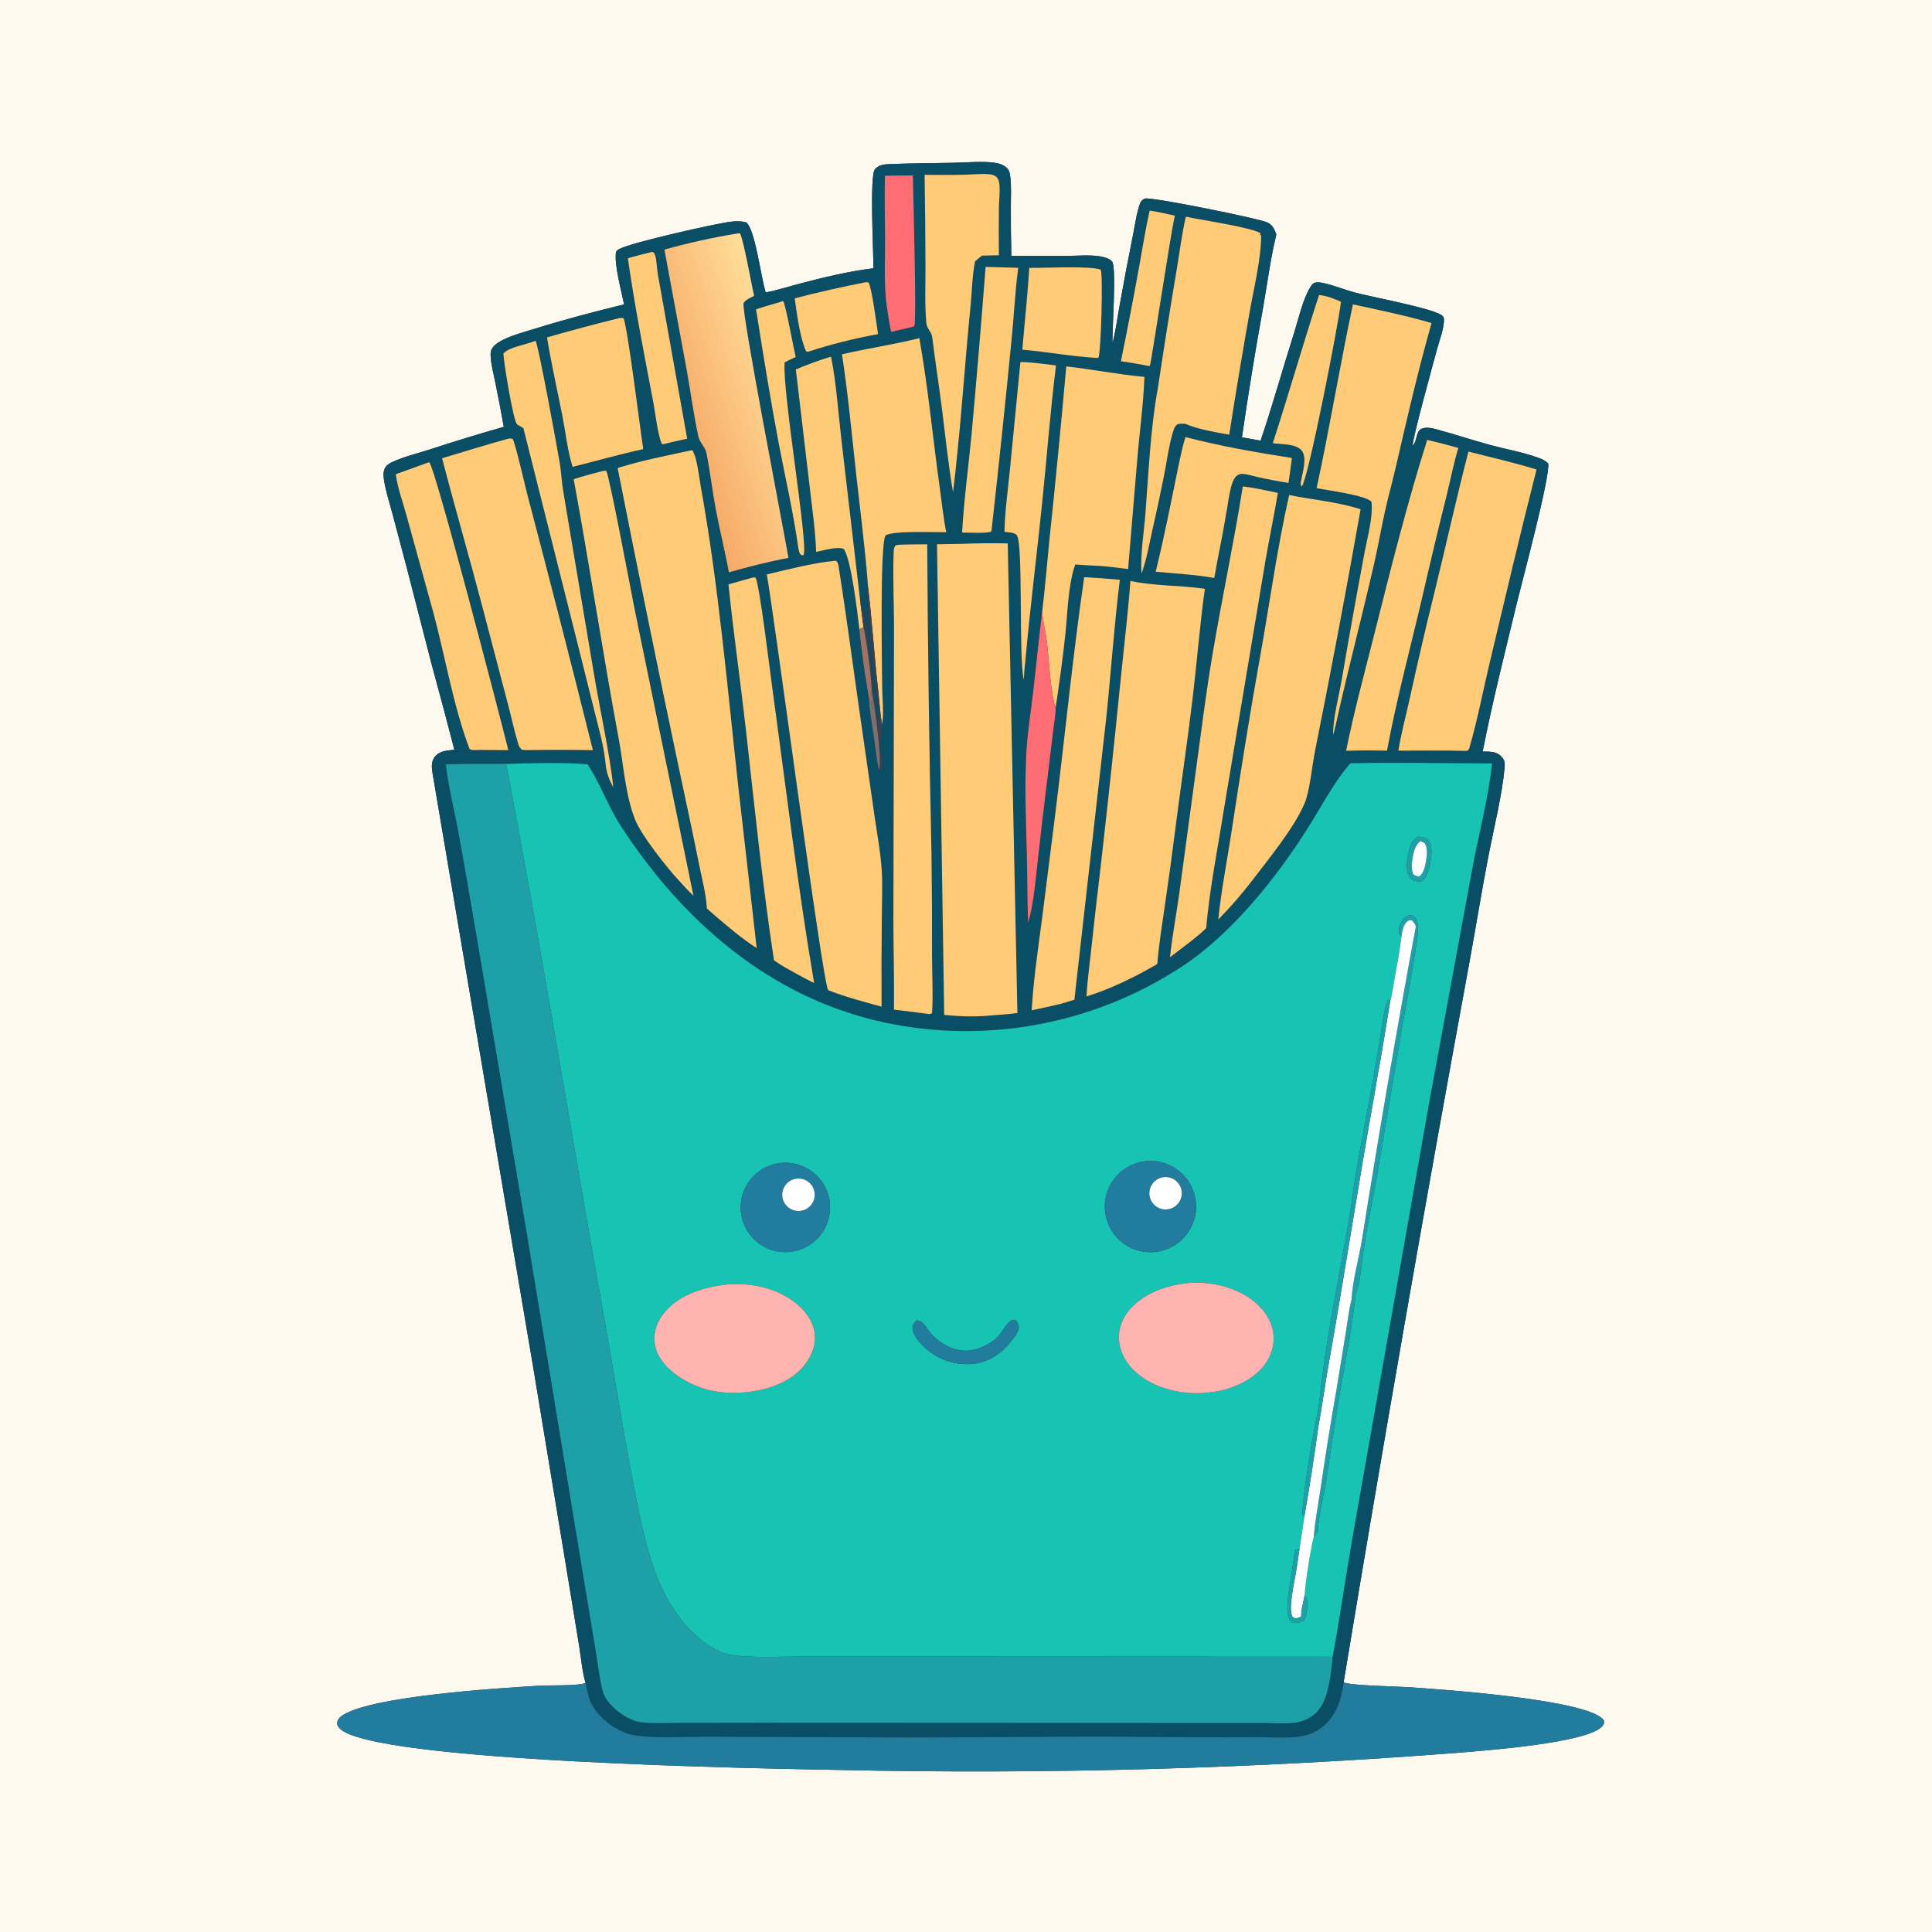 <?xml version="1.0" encoding="utf-8" ?>
<svg xmlns="http://www.w3.org/2000/svg" xmlns:xlink="http://www.w3.org/1999/xlink" width="1024" height="1024">
	<rect width="100%" height="100%" fill="#333333" stroke="none"/>
	<path fill="#FEF9EF" d="M0 0L1024 0L1024 1024L0 1024L0 0ZM712.163 891.599C733.208 764.423 755.392 637.439 778.711 510.66C782.265 491.334 785.361 471.898 789.115 452.612C791.817 438.724 796.212 420.988 797.437 407.168C797.598 405.348 797.724 403.632 796.656 402.079C795.353 400.185 793.742 399.145 791.479 398.676C789.659 398.299 787.703 398.316 785.85 398.32C791.038 371.883 797.731 345.459 804.055 319.26C806.814 307.83 821.527 253.264 820.602 245.676C819.048 244.046 817.218 243.291 815.12 242.54C807.156 239.687 798.355 238.134 790.161 235.935C780.357 233.303 770.707 230.024 760.92 227.432C759.392 227.027 757.777 226.71 756.189 226.716C754.994 226.721 753.381 227.004 752.505 227.886C750.448 229.957 751.003 234.106 748.784 236.134C748.293 233.488 760.011 191.309 761.698 184.927C762.963 180.141 765.621 173.658 765.294 168.76C765.236 167.884 764.578 167.384 763.882 166.924C758.248 163.193 727.31 157.503 718.107 155.046C712.775 153.622 707.551 151.432 702.202 150.205C700.741 149.869 698.804 149.434 697.305 149.757C695.677 150.109 695.154 151.094 694.336 152.475C690.329 159.241 688.454 168.363 686.062 175.894C679.976 195.053 674.574 214.536 668.157 233.566L658.254 231.776C661.615 208.62 665.385 185.525 669.562 162.502C671.753 149.855 673.443 136.768 676.49 124.312C675.472 121.406 674.585 119.285 671.695 117.884C667.569 115.883 609.946 104.188 606.867 105.247C605.588 105.687 604.687 106.6 604.233 107.854C602.363 113.029 601.603 119.142 600.51 124.544C597.993 137 595.626 149.486 593.41 161.998C592.218 168.522 591.37 175.461 589.631 181.844C589.396 175.371 591.863 141.588 589.431 138.606C588.028 136.887 584.714 136.139 582.658 135.827C577.144 134.991 570.998 135.611 565.391 135.635L536.033 135.613C535.813 126.644 535.728 117.672 535.778 108.7C535.771 103.816 536.095 98.651 535.478 93.804C535.267 92.141 535.007 90.365 533.776 89.12C532.033 87.357 529.389 86.519 526.982 86.219C520.235 85.378 512.674 86.138 505.848 86.27C494.552 86.487 483.249 86.498 471.959 86.957C468.955 87.079 465.845 87.208 463.732 89.698C460.788 93.166 463.039 134.195 462.915 142.199C449.778 143.773 436.661 146.998 423.872 150.332C417.904 151.887 411.939 153.87 405.878 155L405.686 154.408C403.352 146.948 400.231 121.711 395.589 117.916C392.901 117.136 390.347 117.16 387.576 117.481C379.52 118.417 334.788 128.518 328.423 131.891C327.608 132.322 327.038 132.668 326.512 133.443C325.427 140.08 329.336 154.14 330.775 161.34C315.219 165.135 299.596 169.221 284.307 173.98C278.607 175.754 272.473 177.329 267.075 179.891C264.815 180.964 262.217 182.472 260.842 184.646C260.09 185.835 259.985 187.029 260.035 188.399C260.205 193.049 261.556 197.928 262.466 202.495C264.103 210.386 265.616 218.302 267.005 226.241C253.776 230.005 240.621 234.025 227.548 238.299C221.211 240.316 214.144 242.026 208.104 244.804C206.583 245.503 205.141 246.277 204.251 247.748C203.083 249.68 203.153 251.839 203.47 253.995C204.36 260.038 206.339 266.1 207.921 271.998L215.444 300.326L228.47 350.956C232.691 366.404 236.81 381.88 240.827 397.382C237.058 397.816 232.989 397.893 230.436 401.131C228.483 403.607 228.761 406.763 229.23 409.691L282.686 725.189L300.693 834.163L307.002 872.704C308.025 878.994 308.574 885.968 310.358 892.066C305.449 893.68 291.759 893.106 285.509 893.482C263.479 894.805 197.895 898.908 181.791 908.986C180.332 909.9 179.042 911.072 178.726 912.843C178.519 914.007 179.08 914.99 179.814 915.852C195.291 934.029 409.638 937.454 444.13 938.1C554.245 940.532 664.413 937.461 774.221 928.897C787.215 927.784 841.917 923.818 849.313 914.857C850.267 913.702 850.232 913.406 850.166 911.997C843.532 900.733 762.291 895.283 745.351 894.168C740.57 893.853 714.259 893.356 712.163 891.599Z"/>
	<path fill="#0A4E66" d="M712.163 891.599C710.95 900.93 708.238 909.86 700.312 915.752C695.741 919.149 691.047 920.372 685.435 920.78C678.864 921.257 672.117 920.652 665.521 920.728C644.638 920.968 623.806 920.73 602.927 920.55C562.331 920.2 521.684 920.925 481.081 920.91L376.942 920.496C364.992 920.366 347.503 921.626 336.228 919.706C328.049 918.314 319.464 912.282 314.881 905.441C312.116 901.315 311.287 896.848 310.358 892.066C308.574 885.968 308.025 878.994 307.002 872.704L300.693 834.163L282.686 725.189L229.23 409.691C228.761 406.763 228.483 403.607 230.436 401.131C232.989 397.893 237.058 397.816 240.827 397.382C236.81 381.88 232.691 366.404 228.47 350.956L215.444 300.326L207.921 271.998C206.339 266.1 204.36 260.038 203.47 253.995C203.153 251.839 203.083 249.68 204.251 247.748C205.141 246.277 206.583 245.503 208.104 244.804C214.144 242.026 221.211 240.316 227.548 238.299C240.621 234.025 253.776 230.005 267.005 226.241C265.616 218.302 264.103 210.386 262.466 202.495C261.556 197.928 260.205 193.049 260.035 188.399C259.985 187.029 260.09 185.835 260.842 184.646C262.217 182.472 264.815 180.964 267.075 179.891C272.473 177.329 278.607 175.754 284.307 173.98C299.596 169.221 315.219 165.135 330.775 161.34C329.336 154.14 325.427 140.08 326.512 133.443C327.038 132.668 327.608 132.322 328.423 131.891C334.788 128.518 379.52 118.417 387.576 117.481C390.347 117.16 392.901 117.136 395.589 117.916C400.231 121.711 403.352 146.948 405.686 154.408L405.878 155C411.939 153.87 417.904 151.887 423.872 150.332C436.661 146.998 449.778 143.773 462.915 142.199C463.039 134.195 460.788 93.166 463.732 89.698C465.845 87.208 468.955 87.079 471.959 86.957C483.249 86.498 494.552 86.487 505.848 86.27C512.674 86.138 520.235 85.378 526.982 86.219C529.389 86.519 532.033 87.357 533.776 89.12C535.007 90.365 535.267 92.141 535.478 93.804C536.095 98.651 535.771 103.816 535.778 108.7C535.728 117.672 535.813 126.644 536.033 135.613L565.391 135.635C570.998 135.611 577.144 134.991 582.658 135.827C584.714 136.139 588.028 136.887 589.431 138.606C591.863 141.588 589.396 175.371 589.631 181.844C591.37 175.461 592.218 168.522 593.41 161.998C595.626 149.486 597.993 137 600.51 124.544C601.603 119.142 602.363 113.029 604.233 107.854C604.687 106.6 605.588 105.687 606.867 105.247C609.946 104.188 667.569 115.883 671.695 117.884C674.585 119.285 675.472 121.406 676.49 124.312C673.443 136.768 671.753 149.855 669.562 162.502C665.385 185.525 661.615 208.62 658.254 231.776L668.157 233.566C674.574 214.536 679.976 195.053 686.062 175.894C688.454 168.363 690.329 159.241 694.336 152.475C695.154 151.094 695.677 150.109 697.305 149.757C698.804 149.434 700.741 149.869 702.202 150.205C707.551 151.432 712.775 153.622 718.107 155.046C727.31 157.503 758.248 163.193 763.882 166.924C764.578 167.384 765.236 167.884 765.294 168.76C765.621 173.658 762.963 180.141 761.698 184.927C760.011 191.309 748.293 233.488 748.784 236.134C751.003 234.106 750.448 229.957 752.505 227.886C753.381 227.004 754.994 226.721 756.189 226.716C757.777 226.71 759.392 227.027 760.92 227.432C770.707 230.024 780.357 233.303 790.161 235.935C798.355 238.134 807.156 239.687 815.12 242.54C817.218 243.291 819.048 244.046 820.602 245.676C821.527 253.264 806.814 307.83 804.055 319.26C797.731 345.459 791.038 371.883 785.85 398.32C787.703 398.316 789.659 398.299 791.479 398.676C793.742 399.145 795.353 400.185 796.656 402.079C797.724 403.632 797.598 405.348 797.437 407.168C796.212 420.988 791.817 438.724 789.115 452.612C785.361 471.898 782.265 491.334 778.711 510.66C755.392 637.439 733.208 764.423 712.163 891.599ZM613.702 205.614C609.722 227.45 608.797 250.38 607.069 272.506C606.271 282.713 604.353 293.883 605.028 304.041C607.632 296.832 609.005 289.009 610.66 281.532C613.074 270.955 615.328 260.342 617.42 249.697C618.691 243.001 619.601 235.907 621.586 229.391C622.151 227.538 622.504 225.964 624.187 224.834C625.636 224.525 626.68 224.522 628.159 224.651C635.459 227.649 643.753 228.981 651.5 230.415C654.856 208.881 658.483 187.336 662.252 165.869C664.326 154.056 668.645 136.127 668.427 124.582L667.776 124.675C668.111 123.706 668.166 124.113 667.934 123.453C661.655 120.258 637.157 116.69 628.514 114.845C626.394 123.986 625.244 133.508 623.692 142.77C620.167 163.687 616.837 184.636 613.702 205.614ZM624.866 245.655C620.938 264.811 617.197 284.047 612.542 303.042C622.894 303.976 633.328 304.52 643.575 306.346C645.546 294.963 648.117 283.591 649.869 272.192C651.115 267.282 651.696 254.634 655.862 251.876C656.777 251.27 657.988 251.091 659.065 251.2C661.637 251.46 664.296 252.356 666.829 252.904C672.157 254.094 677.522 255.113 682.915 255.959C683.599 251.564 684.207 247.158 684.737 242.742C665.904 239.814 646.762 236.472 628.317 231.668C626.843 236.231 625.918 240.98 624.866 245.655ZM556.255 285.705C554.95 298.559 553.932 311.446 552.371 324.273C550.605 338.481 549.229 352.746 547.569 366.969C546.374 377.207 544.687 387.492 544.063 397.782C542.949 416.182 543.786 434.605 544.256 453.013C544.564 465.038 544.386 477.091 544.987 489.104C548.07 477.739 548.961 465.474 550.287 453.787C551.804 440.173 553.416 426.57 555.124 412.979L558.218 387.164C558.681 383.284 559.6 378.97 559.502 375.081C561.49 362.337 563.195 349.55 564.616 336.73C565.873 325.097 566.053 310.053 569.896 299.203C574.24 299.523 578.589 299.773 582.941 299.952C587.955 300.307 592.943 300.991 597.93 301.607L603.028 240.56C604.251 226.939 606.092 213.437 606.568 199.751C592.72 198.469 578.969 195.791 565.147 194.175C562.441 224.709 559.477 255.22 556.255 285.705ZM446.264 187.788C449.493 208.863 451.449 230.147 453.79 251.335C455.982 271.167 458.599 291.053 460.076 310.948C460.033 311.157 459.985 311.366 459.946 311.577C458.924 317.076 463.19 363.275 465.135 370.391C465.872 373.089 465.94 379.364 465.437 382.14C462.655 371.07 459.811 324.237 456.016 319.336L445.938 232.856C444.357 219.323 443.161 202.009 440.46 189.04C434.121 190.887 427.902 193.286 421.803 195.811L429.302 259.319C430.538 270.331 432.211 281.447 432.563 292.525C436.556 291.747 443.308 289.57 447.157 290.878C451.11 295.97 454.597 325.694 455.487 333.545C456.587 345.444 458.459 357.59 460.445 369.376C460.849 376.385 462.154 383.483 463.159 390.43C463.999 396.234 464.603 402.216 465.776 407.958C465.851 408.957 465.709 408.448 466.311 409.45C469.71 404.244 466.094 399.705 466.348 394.623C466.528 391.017 468.177 387.633 467.505 384.021C468.576 378.055 467.609 369.836 467.569 363.558C467.497 352.378 466.324 289.597 469.313 283.752C473.833 281.176 495.263 282.147 501.521 282.07C499.983 274.315 499.181 266.257 498.081 258.411C494.38 232.022 491.946 205.477 487.277 179.229C473.743 182.615 459.86 184.639 446.264 187.788ZM268.255 404.888C257.61 404.913 246.92 404.728 236.282 405.099C237.576 416.683 240.543 428.165 242.687 439.627C246.097 457.856 249.073 476.19 252.304 494.454L279.68 656.536L307.132 823.152L315.456 873.366C316.692 880.664 317.511 888.252 319.179 895.445C320.219 899.926 323.318 903.617 326.825 906.46C330.656 909.565 335.311 912.428 340.291 912.909C347.47 913.603 355.029 913.161 362.253 913.151L402.119 913.09L527.529 913.142L633.232 913.221L668.256 913.207C674.038 913.202 680.153 913.739 685.89 913.124C691.034 912.574 696.121 910.058 699.246 905.867C704.328 899.05 705.621 886.492 706.34 878.119C710.213 857.363 713.096 836.478 716.738 815.683L757.512 584.351L780.304 460.771C783.742 442.233 788.822 423.383 790.842 404.647C765.811 404.6 740.788 403.988 715.762 404.55C707.909 413.183 699.904 428.17 693.421 438.458C676.538 465.247 652.464 495.554 625.617 512.812C579.155 543.029 522.565 553.48 468.374 541.851C408.268 528.817 361.834 488.297 329.059 437.801C322.41 427.557 318.397 415.801 311.767 405.646C311.645 405.459 311.519 405.275 311.395 405.089C297.139 403.894 282.547 404.517 268.255 404.888ZM490.057 92.653C490.312 108.684 490.465 124.717 490.517 140.751C490.556 150.856 490.061 161.341 490.985 171.388C491.243 174.198 493.752 175.858 494.105 178.74C495.672 191.543 497.686 204.293 499.304 217.093C501.143 231.642 502.627 246.391 505.115 260.837C506.096 253.2 506.937 245.547 507.639 237.879C510.174 213.117 511.8 188.277 514.295 163.51C515.115 155.367 515.255 146.658 516.743 138.634C517.965 137.535 519.157 136.428 520.504 135.48L529.427 135.294C529.352 126.805 529.36 118.316 529.45 109.828C529.509 105.772 530.184 101.115 529.619 97.142C529.431 95.819 528.979 94.441 527.894 93.578C526.791 92.7 525.306 92.424 523.939 92.32C519.736 91.998 515.307 92.506 511.086 92.61C504.088 92.782 497.058 92.729 490.057 92.653ZM469.04 93.172C468.754 104.169 469.027 115.196 469.099 126.197C469.162 135.646 468.653 145.345 469.275 154.764C469.742 161.848 470.964 168.942 472.266 175.919C475.97 175.027 479.681 174.162 483.397 173.322L484.631 172.849C485.914 169.423 484.006 103.684 483.852 93.008C478.922 93.054 473.967 92.997 469.04 93.172ZM609.336 111.602C607.077 121.732 605.474 132.078 603.599 142.293C600.628 158.721 597.461 175.113 594.096 191.465C598.823 192.223 603.614 192.853 608.288 193.887L609.44 193.941C610.14 192.776 620.458 123.707 622.702 114.307C618.268 113.339 613.828 112.258 609.336 111.602ZM391.325 123.684C378.208 125.759 364.949 128.74 352.147 132.273L364.023 196.403C366.076 207.963 367.66 219.761 370.1 231.235C370.795 234.504 373.742 236.773 374.417 240.118C376.43 250.103 377.548 260.299 379.442 270.315C381.533 281.371 384.319 292.262 386.314 303.354C396.715 300.407 407.273 297.652 417.912 295.711C415.259 280.262 392.664 163.814 394.117 160.701C394.94 158.938 398.054 157.656 399.712 156.809C398.099 150.02 394.444 128.601 392.264 123.726L391.325 123.684ZM345.357 133.573C341.144 134.62 336.933 135.649 332.775 136.903C336.434 162.504 341.484 188.027 346.294 213.439C347.259 218.535 348.7 230.937 350.811 235.294L351.674 235.421C355.836 234.328 360.007 233.392 364.219 232.512L348.616 145.072C348.132 142.481 348.073 136.177 346.728 134.192C346.532 133.902 346.176 133.762 345.9 133.548L345.357 133.573ZM522.393 141.472C520.107 171.241 517.608 200.992 514.897 230.725C513.246 247.908 510.906 265.029 509.933 282.271C512.327 282.248 523.761 282.848 525.292 281.683C525.378 281.617 525.433 281.519 525.504 281.437C529.288 247.735 532.833 214.006 536.138 180.254C537.426 167.527 537.968 154.601 539.708 141.937L522.393 141.472ZM545.534 141.992C544.658 156.472 543.055 170.879 541.849 185.332C555.017 186.465 568.213 188.97 581.376 189.71L582.185 189.648C583.609 186.214 584.689 146.167 583.428 142.891C577.072 140.782 553.805 142.082 545.534 141.992ZM458.784 149.616C446.172 152.05 433.64 154.885 421.208 158.116C422.498 167 423.709 177.702 427.1 185.996C428.041 186.498 427.653 186.446 428.18 186.479C440.537 182.424 452.621 179.427 465.402 177.082C464.518 171.836 462.196 153.005 460.362 149.697C459.865 149.65 459.273 149.522 458.784 149.616ZM699.141 156.347C690.571 182.418 683.102 208.823 674.595 234.89C679.092 235.593 687.299 235.035 690.144 239.103C692.749 242.828 690.468 250.228 689.683 254.372C689.429 255.71 689.161 256.262 689.673 257.548L690.048 257.774C693.592 252.937 709.464 171.648 710.746 159.93C707.04 158.289 703.206 156.768 699.141 156.347ZM415.104 159.586C410.309 161.024 405.464 162.371 400.713 163.945C404.478 187.528 408.192 210.991 412.64 234.459C416.19 253.192 420.652 272.229 423.22 291.101C423.634 292.576 423.639 293.285 424.803 294.318L425.899 294.197C428.603 289.131 414.546 207.489 415.872 192.067C417.803 191.113 419.736 190.048 421.748 189.278C420.715 185.07 416.332 161.104 415.104 159.586ZM717.074 161.314C710.17 193.68 704.851 226.384 697.836 258.718C702.968 259.804 724.586 262.554 726.921 266.06C727.863 273.944 724.57 285.598 723.099 293.613C718.919 315.849 714.923 338.119 711.111 360.421C709.493 369.794 706.604 380.075 706.53 389.528C707.602 386.289 708.267 382.946 708.995 379.617C715.165 352.134 722.381 324.914 728.604 297.458C730.543 288.903 732.035 280.26 733.922 271.698C735.727 263.503 738.004 255.415 739.887 247.237C745.748 221.779 751.619 196.388 758.746 171.24C745.107 167.21 730.959 164.385 717.074 161.314ZM328.342 168.563C315.473 171.733 302.666 175.154 289.93 178.824C292.214 192.966 295.458 206.988 298.188 221.055C299.848 229.606 300.825 239.183 303.505 247.439C315.965 244.341 328.391 240.732 340.942 238.056C339.522 229.062 332.557 172.662 330.472 168.639C329.714 168.553 329.105 168.488 328.342 168.563ZM283.844 180.595L283.284 180.833C279.021 182.595 269.568 184.036 266.803 187.375C266.911 191.597 271.99 222.926 274.017 224.852C274.547 225.355 275.366 225.691 275.994 226.06C276.468 226.339 276.934 226.633 277.404 226.92L307.846 347.966L315.702 379.444C317.559 386.874 319.684 394.391 320.638 402.003L320.875 403.881C321.267 409.002 322.594 412.849 325.118 417.342C322.791 397.278 318.234 377.627 314.899 357.729L298.468 260.058C297.693 255.297 297.495 250.456 296.725 245.689C295.61 238.791 285.399 182.77 283.844 180.595ZM540.847 191.867L535.245 249.224C534.164 260.053 532.625 271.004 532.392 281.885C534.188 282.1 537.829 282.163 538.971 283.755C542.389 288.522 539.845 347.781 542.599 360.325C542.86 357.081 543.021 353.79 543.434 350.564C545.938 322.554 549.474 294.64 552.358 266.67C554.863 242.386 556.676 217.896 559.712 193.685C553.494 192.946 547.105 192.003 540.847 191.867ZM269.266 232.541C257.545 235.761 245.955 239.403 234.31 242.882C241.227 269.442 248.92 295.789 255.857 322.343L269.171 373.062C271.021 380.054 272.575 387.303 274.644 394.212C275.059 395.598 275.606 396.57 276.765 397.459C277.631 397.507 278.508 397.592 279.375 397.569C290.999 397.386 302.625 397.401 314.248 397.614C303.036 352.637 291.522 307.736 279.705 262.913C278.327 257.796 273.411 235.843 271.764 232.679C270.818 232.284 270.263 232.384 269.266 232.541ZM756.442 233.134C745.952 266.398 737.376 300.426 728.888 334.257C723.57 355.452 717.789 376.469 713.474 397.907C718.731 397.816 723.993 397.666 729.25 397.796L735.149 397.859C740.295 370.024 747.761 342.59 754.184 315.036C758.254 297.238 762.508 279.482 766.946 261.772C768.928 253.695 770.509 245.36 772.95 237.427C767.477 235.882 761.973 234.451 756.442 233.134ZM366.571 238.64C353.5 241.456 340.108 244.045 327.358 248.067C337.83 301.145 348.648 354.154 359.813 407.09C363.392 424.143 367.154 441.167 370.547 458.258C372.035 465.753 374.25 473.913 374.657 481.5L378.795 485.162C385.87 491.234 393.239 497.469 401.072 502.544L391.36 417.368C385.472 363.905 380.871 310.234 371.325 257.265C370.517 252.784 369.427 242.249 366.987 238.761L366.571 238.64ZM778.317 239.349C771.886 264.076 766.425 289.043 760.324 313.852C755.757 332.282 751.449 350.775 747.4 369.326C745.278 378.807 742.763 388.282 741.154 397.862C753.263 397.86 765.407 397.692 777.511 397.988C778.789 397.256 778.806 396.361 779.193 395.011C783.37 380.411 786.202 365.354 789.728 350.586C797.824 316.671 805.787 282.649 814.405 248.865C802.633 245.185 790.273 242.449 778.317 239.349ZM227.213 245.043L209.762 251.348C210.742 258.745 213.565 266.282 215.533 273.498L229.554 324.206C235.912 347.744 240.333 374.571 248.899 397.053C250.436 397.789 252.101 397.536 253.759 397.474L269.419 397.589C265.619 382.092 230.751 248.065 227.578 245.097L227.213 245.043ZM319.836 249.555C314.518 250.889 309.28 252.278 304.067 253.989C312.515 299.741 319.393 345.733 327.912 391.473C330.504 405.388 331.428 421.585 336.738 434.694C340.08 442.945 353.572 460.02 359.899 466.769C362.35 469.541 364.828 472.186 367.528 474.718L336.448 323.288C334.57 314.04 323.085 252.374 321.332 249.594C320.859 249.565 320.301 249.466 319.836 249.555ZM658.721 257.788C654.029 287.368 647.751 316.726 642.749 346.252C639.357 366.281 636.824 386.392 634.097 406.513L625.724 468.471C624.084 481.456 621.522 494.388 620.106 507.384L630.774 499.22C633.652 496.874 636.732 494.597 639.285 491.901C641.251 470.24 645.604 448.722 648.982 427.246L670.854 296.38C672.884 284.647 675.36 272.978 677.304 261.235C671.16 259.962 664.952 258.548 658.721 257.788ZM683.287 262.389C676.927 290.443 673.076 319.078 667.993 347.38C662.365 378.721 657.429 410.001 652.627 441.477C650.301 456.717 647.258 472.024 645.708 487.362C652.184 480.773 657.999 474.064 663.636 466.747C672.302 455.403 686.398 438.214 691.594 425.437C694.303 418.777 695.481 405.322 697.076 397.659C705.592 355.171 713.618 312.586 721.153 269.913C709.068 266.014 695.734 264.9 683.287 262.389ZM509.943 288.25C505.506 288.35 501.068 288.423 496.629 288.469L500.44 537.929C508.68 538.748 517.612 539.07 525.877 538.145C530.349 537.849 534.806 537.543 539.247 536.918L534.116 288.016C526.058 287.851 517.997 287.929 509.943 288.25ZM476.342 288.744C475.602 288.896 474.698 288.798 474.314 289.521C473.687 290.702 473.678 292.197 473.635 293.51C473.157 307.919 473.958 322.587 473.844 337.041L473.517 487.656C473.514 503.464 474.026 519.31 473.822 535.111L490.882 537.256C492.211 537.403 492.889 537.79 494.008 536.963C494.636 527.242 494.042 517.249 494.001 507.503C494.053 489.335 493.957 471.167 493.713 453C492.516 398.169 491.759 343.329 491.442 288.486C486.415 288.547 481.363 288.507 476.342 288.744ZM442.928 297.185C430.764 298.353 418.302 301.677 406.41 304.454C410.683 328.162 435.899 520.515 438.949 524.757L439.659 525.101C448.763 528.59 457.869 530.986 467.254 533.552C467.152 517.653 467.198 501.753 467.392 485.855C467.439 477.544 467.881 468.981 467.305 460.693C466.668 451.505 464.958 442.271 463.618 433.157L458.13 395.013C453.506 363.687 449.51 332.239 444.596 300.962C444.419 299.837 444.276 298.5 443.491 297.613C443.291 297.387 443.15 297.315 442.928 297.185ZM399.086 306.072C394.746 307.251 390.418 308.469 386.1 309.725C388.718 335.294 392.411 360.84 395.299 386.401C399.923 427.316 404.001 468.297 410.231 509.003C414.296 511.903 418.715 514.231 423.077 516.645C425.861 518.108 428.644 519.728 431.512 521.013C422.7 469.283 416.511 416.892 409.366 364.893C408.152 356.059 402.714 310.933 400.527 306.207C400.045 306.131 399.571 306 399.086 306.072ZM574.643 305.92C568.438 348.834 564.255 392.058 558.855 435.073L552.362 486.544C550.22 502.701 547.742 519.216 546.814 535.489C551.916 534.375 557.043 533.327 562.116 532.088L569.445 529.878L586.157 382.156C588.82 357.231 590.45 332.169 593.534 307.295C587.248 306.702 580.949 306.244 574.643 305.92ZM599.15 307.892C597.886 324.718 595.855 341.475 594.163 358.262C590.878 391.285 587.361 424.284 583.611 457.257C581.735 472.874 579.952 488.502 578.262 504.14C577.403 512.083 576.296 520.131 575.859 528.105C585.242 525.262 594.53 521.071 603.233 516.582C606.616 514.725 610.065 512.936 613.381 510.962C614.238 500.466 615.97 489.94 617.464 479.516C619.598 465.011 621.578 450.483 623.405 435.936C626.218 413.849 629.558 391.799 632.165 369.694C634.425 350.539 635.968 331.176 638.601 312.084C625.624 310.125 611.909 310.7 599.15 307.892Z"/>
	<path fill="#FFCB77" d="M505.115 260.837C502.627 246.391 501.143 231.642 499.304 217.093C497.686 204.293 495.672 191.543 494.105 178.74C493.752 175.858 491.243 174.198 490.985 171.388C490.061 161.341 490.556 150.856 490.517 140.751C490.465 124.717 490.312 108.684 490.057 92.653C497.058 92.729 504.088 92.782 511.086 92.61C515.307 92.506 519.736 91.998 523.939 92.32C525.306 92.424 526.791 92.7 527.894 93.578C528.979 94.441 529.431 95.819 529.619 97.142C530.184 101.115 529.509 105.772 529.45 109.828C529.36 118.316 529.352 126.805 529.427 135.294L520.504 135.48C519.157 136.428 517.965 137.535 516.743 138.634C515.255 146.658 515.115 155.367 514.295 163.51C511.8 188.277 510.174 213.117 507.639 237.879C506.937 245.547 506.096 253.2 505.115 260.837Z"/>
	<path fill="#FE6D73" d="M472.266 175.919C470.964 168.942 469.742 161.848 469.275 154.764C468.653 145.345 469.162 135.646 469.099 126.197C469.027 115.196 468.754 104.169 469.04 93.172C473.967 92.997 478.922 93.054 483.852 93.008C484.006 103.684 485.914 169.423 484.631 172.849L483.397 173.322C479.681 174.162 475.97 175.027 472.266 175.919Z"/>
	<path fill="#FFCB77" d="M594.096 191.465C597.461 175.113 600.628 158.721 603.599 142.293C605.474 132.078 607.077 121.732 609.336 111.602C613.828 112.258 618.268 113.339 622.702 114.307C620.458 123.707 610.14 192.776 609.44 193.941L608.288 193.887C603.614 192.853 598.823 192.223 594.096 191.465Z"/>
	<path fill="#FFCB77" d="M605.028 304.041C604.353 293.883 606.271 282.713 607.069 272.506C608.797 250.38 609.722 227.45 613.702 205.614C616.837 184.636 620.167 163.687 623.692 142.77C625.244 133.508 626.394 123.986 628.514 114.845C637.157 116.69 661.655 120.258 667.934 123.453C668.166 124.113 668.111 123.706 667.776 124.675L668.427 124.582C668.645 136.127 664.326 154.056 662.252 165.869C658.483 187.336 654.856 208.881 651.5 230.415C643.753 228.981 635.459 227.649 628.159 224.651C626.68 224.522 625.636 224.525 624.187 224.834C622.504 225.964 622.151 227.538 621.586 229.391C619.601 235.907 618.691 243.001 617.42 249.697C615.328 260.342 613.074 270.955 610.66 281.532C609.005 289.009 607.632 296.832 605.028 304.041Z"/>
	<defs>
		<linearGradient id="gradient_0" gradientUnits="userSpaceOnUse" x1="360.354" y1="221.769" x2="417.502" y2="202.79">
			<stop offset="0" stop-color="#F7AA68"/>
			<stop offset="1" stop-color="#FFDD97"/>
		</linearGradient>
	</defs>
	<path fill="url(#gradient_0)" d="M352.147 132.273C364.949 128.74 378.208 125.759 391.325 123.684L392.264 123.726C394.444 128.601 398.099 150.02 399.712 156.809C398.054 157.656 394.94 158.938 394.117 160.701C392.664 163.814 415.259 280.262 417.912 295.711C407.273 297.652 396.715 300.407 386.314 303.354C384.319 292.262 381.533 281.371 379.442 270.315C377.548 260.299 376.43 250.103 374.417 240.118C373.742 236.773 370.795 234.504 370.1 231.235C367.66 219.761 366.076 207.963 364.023 196.403L352.147 132.273Z"/>
	<path fill="#FFCB77" d="M332.775 136.903C336.933 135.649 341.144 134.62 345.357 133.573L345.9 133.548C346.176 133.762 346.532 133.902 346.728 134.192C348.073 136.177 348.132 142.481 348.616 145.072L364.219 232.512C360.007 233.392 355.836 234.328 351.674 235.421L350.811 235.294C348.7 230.937 347.259 218.535 346.294 213.439C341.484 188.027 336.434 162.504 332.775 136.903Z"/>
	<path fill="#FFCB77" d="M509.933 282.271C510.906 265.029 513.246 247.908 514.897 230.725C517.608 200.992 520.107 171.241 522.393 141.472L539.708 141.937C537.968 154.601 537.426 167.527 536.138 180.254C532.833 214.006 529.288 247.735 525.504 281.437C525.433 281.519 525.378 281.617 525.292 281.683C523.761 282.848 512.327 282.248 509.933 282.271Z"/>
	<path fill="#FFCB77" d="M541.849 185.332C543.055 170.879 544.658 156.472 545.534 141.992C553.805 142.082 577.072 140.782 583.428 142.891C584.689 146.167 583.609 186.214 582.185 189.648L581.376 189.71C568.213 188.97 555.017 186.465 541.849 185.332Z"/>
	<path fill="#FFCB77" d="M421.208 158.116C433.64 154.885 446.172 152.05 458.784 149.616C459.273 149.522 459.865 149.65 460.362 149.697C462.196 153.005 464.518 171.836 465.402 177.082C452.621 179.427 440.537 182.424 428.18 186.479C427.653 186.446 428.041 186.498 427.1 185.996C423.709 177.702 422.498 167 421.208 158.116Z"/>
	<path fill="#FFCB77" d="M674.595 234.89C683.102 208.823 690.571 182.418 699.141 156.347C703.206 156.768 707.04 158.289 710.746 159.93C709.464 171.648 693.592 252.937 690.048 257.774L689.673 257.548C689.161 256.262 689.429 255.71 689.683 254.372C690.468 250.228 692.749 242.828 690.144 239.103C687.299 235.035 679.092 235.593 674.595 234.89Z"/>
	<path fill="#FFCB77" d="M400.713 163.945C405.464 162.371 410.309 161.024 415.104 159.586C416.332 161.104 420.715 185.07 421.748 189.278C419.736 190.048 417.803 191.113 415.872 192.067C414.546 207.489 428.603 289.131 425.899 294.197L424.803 294.318C423.639 293.285 423.634 292.576 423.22 291.101C420.652 272.229 416.19 253.192 412.64 234.459C408.192 210.991 404.478 187.528 400.713 163.945Z"/>
	<path fill="#FFCB77" d="M697.836 258.718C704.851 226.384 710.17 193.68 717.074 161.314C730.959 164.385 745.107 167.21 758.746 171.24C751.619 196.388 745.748 221.779 739.887 247.237C738.004 255.415 735.727 263.503 733.922 271.698C732.035 280.26 730.543 288.903 728.604 297.458C722.381 324.914 715.165 352.134 708.995 379.617C708.267 382.946 707.602 386.289 706.53 389.528C706.604 380.075 709.493 369.794 711.111 360.421C714.923 338.119 718.919 315.849 723.099 293.613C724.57 285.598 727.863 273.944 726.921 266.06C724.586 262.554 702.968 259.804 697.836 258.718Z"/>
	<path fill="#FFCB77" d="M289.93 178.824C302.666 175.154 315.473 171.733 328.342 168.563C329.105 168.488 329.714 168.553 330.472 168.639C332.557 172.662 339.522 229.062 340.942 238.056C328.391 240.732 315.965 244.341 303.505 247.439C300.825 239.183 299.848 229.606 298.188 221.055C295.458 206.988 292.214 192.966 289.93 178.824Z"/>
	<path fill="#FFCB77" d="M460.076 310.948C458.599 291.053 455.982 271.167 453.79 251.335C451.449 230.147 449.493 208.863 446.264 187.788C459.86 184.639 473.743 182.615 487.277 179.229C491.946 205.477 494.38 232.022 498.081 258.411C499.181 266.257 499.983 274.315 501.521 282.07C495.263 282.147 473.833 281.176 469.313 283.752C466.324 289.597 467.497 352.378 467.569 363.558C467.609 369.836 468.576 378.055 467.505 384.021C466.512 378.516 466.194 372.639 465.567 367.065C463.469 348.388 462.267 329.606 460.076 310.948Z"/>
	<path fill="#FFCB77" d="M277.404 226.92C276.934 226.633 276.468 226.339 275.994 226.06C275.366 225.691 274.547 225.355 274.017 224.852C271.99 222.926 266.911 191.597 266.803 187.375C269.568 184.036 279.021 182.595 283.284 180.833L283.844 180.595C285.399 182.77 295.61 238.791 296.725 245.689C297.495 250.456 297.693 255.297 298.468 260.058L314.899 357.729C318.234 377.627 322.791 397.278 325.118 417.342C322.594 412.849 321.267 409.002 320.875 403.881L320.638 402.003C319.684 394.391 317.559 386.874 315.702 379.444L307.846 347.966L277.404 226.92Z"/>
	<path fill="#FFCB77" d="M440.46 189.04C443.161 202.009 444.357 219.323 445.938 232.856L456.016 319.336L457.64 332.426L455.487 333.545C454.597 325.694 451.11 295.97 447.157 290.878C443.308 289.57 436.556 291.747 432.563 292.525C432.211 281.447 430.538 270.331 429.302 259.319L421.803 195.811C427.902 193.286 434.121 190.887 440.46 189.04Z"/>
	<path fill="#FFCB77" d="M532.392 281.885C532.625 271.004 534.164 260.053 535.245 249.224L540.847 191.867C547.105 192.003 553.494 192.946 559.712 193.685C556.676 217.896 554.863 242.386 552.358 266.67C549.474 294.64 545.938 322.554 543.434 350.564C543.021 353.79 542.86 357.081 542.599 360.325C539.845 347.781 542.389 288.522 538.971 283.755C537.829 282.163 534.188 282.1 532.392 281.885Z"/>
	<path fill="#FFCB77" d="M552.371 324.273C553.932 311.446 554.95 298.559 556.255 285.705C559.477 255.22 562.441 224.709 565.147 194.175C578.969 195.791 592.72 198.469 606.568 199.751C606.092 213.437 604.251 226.939 603.028 240.56L597.93 301.607C592.943 300.991 587.955 300.307 582.941 299.952C578.589 299.773 574.24 299.523 569.896 299.203C566.053 310.053 565.873 325.097 564.616 336.73C563.195 349.55 561.49 362.337 559.502 375.081C556.792 368.203 555.874 347.859 554.765 339.285C554.118 334.292 552.703 329.258 552.371 324.273Z"/>
	<path fill="#FFCB77" d="M612.542 303.042C617.197 284.047 620.938 264.811 624.866 245.655C625.918 240.98 626.843 236.231 628.317 231.668C646.762 236.472 665.904 239.814 684.737 242.742C684.207 247.158 683.599 251.564 682.915 255.959C677.522 255.113 672.157 254.094 666.829 252.904C664.296 252.356 661.637 251.46 659.065 251.2C657.988 251.091 656.777 251.27 655.862 251.876C651.696 254.634 651.115 267.282 649.869 272.192C648.117 283.591 645.546 294.963 643.575 306.346C633.328 304.52 622.894 303.976 612.542 303.042Z"/>
	<path fill="#FFCB77" d="M234.31 242.882C245.955 239.403 257.545 235.761 269.266 232.541C270.263 232.384 270.818 232.284 271.764 232.679C273.411 235.843 278.327 257.796 279.705 262.913C291.522 307.736 303.036 352.637 314.248 397.614C302.625 397.401 290.999 397.386 279.375 397.569C278.508 397.592 277.631 397.507 276.765 397.459C275.606 396.57 275.059 395.598 274.644 394.212C272.575 387.303 271.021 380.054 269.171 373.062L255.857 322.343C248.92 295.789 241.227 269.442 234.31 242.882Z"/>
	<path fill="#FFCB77" d="M713.474 397.907C717.789 376.469 723.57 355.452 728.888 334.257C737.376 300.426 745.952 266.398 756.442 233.134C761.973 234.451 767.477 235.882 772.95 237.427C770.509 245.36 768.928 253.695 766.946 261.772C762.508 279.482 758.254 297.238 754.184 315.036C747.761 342.59 740.295 370.024 735.149 397.859L729.25 397.796C723.993 397.666 718.731 397.816 713.474 397.907Z"/>
	<path fill="#FFCB77" d="M327.358 248.067C340.108 244.045 353.5 241.456 366.571 238.64L366.987 238.761C369.427 242.249 370.517 252.784 371.325 257.265C380.871 310.234 385.472 363.905 391.36 417.368L401.072 502.544C393.239 497.469 385.87 491.234 378.795 485.162L374.657 481.5C374.25 473.913 372.035 465.753 370.547 458.258C367.154 441.167 363.392 424.143 359.813 407.09C348.648 354.154 337.83 301.145 327.358 248.067Z"/>
	<path fill="#FFCB77" d="M741.154 397.862C742.763 388.282 745.278 378.807 747.4 369.326C751.449 350.775 755.757 332.282 760.324 313.852C766.425 289.043 771.886 264.076 778.317 239.349C790.273 242.449 802.633 245.185 814.405 248.865C805.787 282.649 797.824 316.671 789.728 350.586C786.202 365.354 783.37 380.411 779.193 395.011C778.806 396.361 778.789 397.256 777.511 397.988C765.407 397.692 753.263 397.86 741.154 397.862Z"/>
	<path fill="#FFCB77" d="M209.762 251.348L227.213 245.043L227.578 245.097C230.751 248.065 265.619 382.092 269.419 397.589L253.759 397.474C252.101 397.536 250.436 397.789 248.899 397.053C240.333 374.571 235.912 347.744 229.554 324.206L215.533 273.498C213.565 266.282 210.742 258.745 209.762 251.348Z"/>
	<path fill="#FFCB77" d="M304.067 253.989C309.28 252.278 314.518 250.889 319.836 249.555C320.301 249.466 320.859 249.565 321.332 249.594C323.085 252.374 334.57 314.04 336.448 323.288L367.528 474.718C364.828 472.186 362.35 469.541 359.899 466.769C353.572 460.02 340.08 442.945 336.738 434.694C331.428 421.585 330.504 405.388 327.912 391.473C319.393 345.733 312.515 299.741 304.067 253.989Z"/>
	<path fill="#FFCB77" d="M620.106 507.384C621.522 494.388 624.084 481.456 625.724 468.471L634.097 406.513C636.824 386.392 639.357 366.281 642.749 346.252C647.751 316.726 654.029 287.368 658.721 257.788C664.952 258.548 671.16 259.962 677.304 261.235C675.36 272.978 672.884 284.647 670.854 296.38L648.982 427.246C645.604 448.722 641.251 470.24 639.285 491.901C636.732 494.597 633.652 496.874 630.774 499.22L620.106 507.384Z"/>
	<path fill="#FFCB77" d="M645.708 487.362C647.258 472.024 650.301 456.717 652.627 441.477C657.429 410.001 662.365 378.721 667.993 347.38C673.076 319.078 676.927 290.443 683.287 262.389C695.734 264.9 709.068 266.014 721.153 269.913C713.618 312.586 705.592 355.171 697.076 397.659C695.481 405.322 694.303 418.777 691.594 425.437C686.398 438.214 672.302 455.403 663.636 466.747C657.999 474.064 652.184 480.773 645.708 487.362Z"/>
	<path fill="#FFCB77" d="M496.629 288.469C501.068 288.423 505.506 288.35 509.943 288.25C517.997 287.929 526.058 287.851 534.116 288.016L539.247 536.918C534.806 537.543 530.349 537.849 525.877 538.145C517.612 539.07 508.68 538.748 500.44 537.929L496.629 288.469Z"/>
	<path fill="#FFCB77" d="M473.822 535.111C474.026 519.31 473.514 503.464 473.517 487.656L473.844 337.041C473.958 322.587 473.157 307.919 473.635 293.51C473.678 292.197 473.687 290.702 474.314 289.521C474.698 288.798 475.602 288.896 476.342 288.744C481.363 288.507 486.415 288.547 491.442 288.486C491.759 343.329 492.516 398.169 493.713 453C493.957 471.167 494.053 489.335 494.001 507.503C494.042 517.249 494.636 527.242 494.008 536.963C492.889 537.79 492.211 537.403 490.882 537.256L473.822 535.111Z"/>
	<path fill="#FFCB77" d="M406.41 304.454C418.302 301.677 430.764 298.353 442.928 297.185C443.15 297.315 443.291 297.387 443.491 297.613C444.276 298.5 444.419 299.837 444.596 300.962C449.51 332.239 453.506 363.687 458.13 395.013L463.618 433.157C464.958 442.271 466.668 451.505 467.305 460.693C467.881 468.981 467.439 477.544 467.392 485.855C467.198 501.753 467.152 517.653 467.254 533.552C457.869 530.986 448.763 528.59 439.659 525.101L438.949 524.757C435.899 520.515 410.683 328.162 406.41 304.454Z"/>
	<path fill="#FFCB77" d="M386.1 309.725C390.418 308.469 394.746 307.251 399.086 306.072C399.571 306 400.045 306.131 400.527 306.207C402.714 310.933 408.152 356.059 409.366 364.893C416.511 416.892 422.7 469.283 431.512 521.013C428.644 519.728 425.861 518.108 423.077 516.645C418.715 514.231 414.296 511.903 410.231 509.003C404.001 468.297 399.923 427.316 395.299 386.401C392.411 360.84 388.718 335.294 386.1 309.725Z"/>
	<path fill="#FFCB77" d="M546.814 535.489C547.742 519.216 550.22 502.701 552.362 486.544L558.855 435.073C564.255 392.058 568.438 348.834 574.643 305.92C580.949 306.244 587.248 306.702 593.534 307.295C590.45 332.169 588.82 357.231 586.157 382.156L569.445 529.878L562.116 532.088C557.043 533.327 551.916 534.375 546.814 535.489Z"/>
	<path fill="#FFCB77" d="M575.859 528.105C576.296 520.131 577.403 512.083 578.262 504.14C579.952 488.502 581.735 472.874 583.611 457.257C587.361 424.284 590.878 391.285 594.163 358.262C595.855 341.475 597.886 324.718 599.15 307.892C611.909 310.7 625.624 310.125 638.601 312.084C635.968 331.176 634.425 350.539 632.165 369.694C629.558 391.799 626.218 413.849 623.405 435.936C621.578 450.483 619.598 465.011 617.464 479.516C615.97 489.94 614.238 500.466 613.381 510.962C610.065 512.936 606.616 514.725 603.233 516.582C594.53 521.071 585.242 525.262 575.859 528.105Z"/>
	<path fill="#364154" d="M460.076 310.948C462.267 329.606 463.469 348.388 465.567 367.065C466.194 372.639 466.512 378.516 467.505 384.021C468.177 387.633 466.528 391.017 466.348 394.623C466.094 399.705 469.71 404.244 466.311 409.45C465.709 408.448 465.851 408.957 465.776 407.958C467.926 404.022 463.285 372.249 462.01 365.818C461.961 359.678 459.108 337.83 457.64 332.426L456.016 319.336C459.811 324.237 462.655 371.07 465.437 382.14C465.94 379.364 465.872 373.089 465.135 370.391C463.19 363.275 458.924 317.076 459.946 311.577C459.985 311.366 460.033 311.157 460.076 310.948Z"/>
	<path fill="#FE6D73" d="M544.987 489.104C544.386 477.091 544.564 465.038 544.256 453.013C543.786 434.605 542.949 416.182 544.063 397.782C544.687 387.492 546.374 377.207 547.569 366.969C549.229 352.746 550.605 338.481 552.371 324.273C552.703 329.258 554.118 334.292 554.765 339.285C555.874 347.859 556.792 368.203 559.502 375.081C559.6 378.97 558.681 383.284 558.218 387.164L555.124 412.979C553.416 426.57 551.804 440.173 550.287 453.787C548.961 465.474 548.07 477.739 544.987 489.104Z"/>
	<path fill="#A07367" d="M457.64 332.426C459.108 337.83 461.961 359.678 462.01 365.818C461.991 366.003 461.969 366.188 461.953 366.373C461.64 369.928 462.594 373.257 462.521 376.785C462.097 374.273 461.992 371.46 460.445 369.376C458.459 357.59 456.587 345.444 455.487 333.545L457.64 332.426Z"/>
	<path fill="#7F6F6D" d="M462.01 365.818C463.285 372.249 467.926 404.022 465.776 407.958C464.603 402.216 463.999 396.234 463.159 390.43C462.154 383.483 460.849 376.385 460.445 369.376C461.992 371.46 462.097 374.273 462.521 376.785C462.594 373.257 461.64 369.928 461.953 366.373C461.969 366.188 461.991 366.003 462.01 365.818Z"/>
	<path fill="#17C3B2" d="M268.255 404.888C282.547 404.517 297.139 403.894 311.395 405.089C311.519 405.275 311.645 405.459 311.767 405.646C318.397 415.801 322.41 427.557 329.059 437.801C361.834 488.297 408.268 528.817 468.374 541.851C522.565 553.48 579.155 543.029 625.617 512.812C652.464 495.554 676.538 465.247 693.421 438.458C699.904 428.17 707.909 413.183 715.762 404.55C740.788 403.988 765.811 404.6 790.842 404.647C788.822 423.383 783.742 442.233 780.304 460.771L757.512 584.351L716.738 815.683C713.096 836.478 710.213 857.363 706.34 878.119L491.123 878.015L425.691 878.004C414.049 877.995 401.825 878.737 390.25 877.539C384.451 876.938 380.109 875.13 375.288 871.872C361.725 862.705 352.394 847.665 346.979 832.474C341.303 816.55 338.181 799.461 334.996 782.891C329.776 755.726 325.56 728.43 320.679 701.212C302.974 602.465 287.101 503.431 268.255 404.888ZM751.592 491.022C751.344 488.938 751.04 486.916 749.24 485.586C748.639 485.142 747.887 484.972 747.138 485.071C745.144 485.334 743.305 487.448 742.431 489.123C741.506 490.898 741.17 493.485 741.822 495.395C742.062 496.098 742.095 495.942 742.777 496.49C741.872 504.272 740.402 512.011 738.979 519.712C738.305 523.358 737.873 527.375 736.798 530.913L736.459 529.837L735.759 529.935C734.064 533.245 733.574 537.463 732.955 541.119C731.611 549.737 730.174 558.34 728.644 566.927C728.054 570.393 727.509 573.874 726.854 577.328C723.996 591.951 721.306 606.606 718.785 621.29C717.284 630.338 716.196 639.463 714.621 648.492C709.924 675.426 704.365 702.405 700.864 729.518C699.822 737.505 699.192 745.949 697.311 753.772C694.592 767.921 692.382 781.896 690.648 796.199L690.661 796.747C690.695 798.609 689.827 802.055 690.681 803.569L691.296 803.993C690.502 809.628 689.657 815.257 688.76 820.877L686.372 821.6C685.783 826.078 685.129 830.548 684.411 835.007C683.771 840.06 680.384 855.093 683.991 859.15C684.88 860.149 686.057 860.316 687.311 860.197C688.761 860.058 689.892 859.518 691.148 858.802C692.643 856.153 692.739 853.196 693.039 850.24C692.762 848.149 692.842 847.1 691.547 845.398C691.602 840.104 694.928 819.216 696.349 814.652C697.178 813.734 697.845 812.64 698.553 811.624C698.336 805.461 701.808 791.978 702.888 784.946C705.152 769.229 707.597 753.539 710.224 737.879C713.212 720.447 716.689 703.08 718.607 685.476C721.311 679.272 721.777 667.289 723.145 660.204C724.727 648.327 727.49 636.784 729.503 624.996L743.453 542.758C745.548 530.96 747.774 519.208 749.609 507.364C750.437 502.015 751.638 496.44 751.592 491.022ZM751.471 443.416C748.158 445.509 747.526 447.76 746.686 451.397C745.776 455.34 744.802 460.903 746.935 464.55C747.642 465.771 748.831 466.636 750.209 466.933C751.097 467.122 752.03 467.176 752.934 467.24C755.525 465.858 756.138 464.395 756.989 461.652C758.291 457.452 759.831 450.065 757.496 446.049C756.748 444.762 755.48 443.966 754.036 443.682C753.189 443.516 752.331 443.469 751.471 443.416ZM605.443 615.718C596.852 617.277 589.768 623.346 586.91 631.597C584.052 639.847 585.864 648.997 591.65 655.536C597.436 662.076 606.298 664.988 614.835 663.156C627.746 660.385 636.047 647.769 633.482 634.815C630.918 621.861 618.436 613.36 605.443 615.718ZM413.455 616.431C400.419 617.993 391.139 629.857 392.762 642.885C394.384 655.913 406.29 665.139 419.311 663.457C432.247 661.785 441.4 649.973 439.788 637.029C438.176 624.085 426.406 614.878 413.455 616.431ZM628.353 680.18C617.092 681.563 604.719 686.118 597.643 695.465C594.076 700.176 592.4 705.956 593.266 711.831C594.369 719.308 599.044 725.441 605.067 729.744C614.995 736.837 629 739.581 640.986 738.009C651.343 737.008 662.996 732.361 669.71 724.115C673.658 719.265 675.757 712.753 674.879 706.511C673.838 699.113 668.919 692.742 662.961 688.49C653.355 681.633 639.991 678.789 628.353 680.18ZM386.174 680.696C373.93 681.976 360.469 685.711 352.235 695.564C348.593 699.923 346.261 705.598 346.908 711.34C347.692 718.288 352.107 723.848 357.493 727.976C367.488 735.635 379.764 738.972 392.269 738.131C404.14 737.465 417.163 733.921 425.354 724.745C429.47 720.134 432.278 714.137 431.894 707.851C431.493 701.289 427.647 695.683 422.775 691.519C412.674 682.887 399.161 679.937 386.174 680.696ZM485.933 699.823C484.708 701.005 483.649 701.891 483.681 703.74C483.753 707.931 487.624 711.983 490.595 714.623C497.184 720.584 505.927 723.586 514.787 722.93C523.16 722.288 529.874 718.183 535.14 711.846C536.35 710.363 537.523 708.85 538.658 707.308C539.537 705.558 540.437 704.212 539.801 702.208C539.439 701.067 539.027 700.375 538.122 699.564C536.745 699.512 536.157 699.661 535.079 700.572C532.894 702.419 531.513 705.235 529.742 707.456C525.805 712.396 517.548 716.112 511.359 715.891C504.511 715.646 497.922 711.932 493.474 706.857C491.171 704.228 489.709 700.223 485.933 699.823Z"/>
	<path fill="#1DA0A8" d="M236.282 405.099C246.92 404.728 257.61 404.913 268.255 404.888C287.101 503.431 302.974 602.465 320.679 701.212C325.56 728.43 329.776 755.726 334.996 782.891C338.181 799.461 341.303 816.55 346.979 832.474C352.394 847.665 361.725 862.705 375.288 871.872C380.109 875.13 384.451 876.938 390.25 877.539C401.825 878.737 414.049 877.995 425.691 878.004L491.123 878.015L706.34 878.119C705.621 886.492 704.328 899.05 699.246 905.867C696.121 910.058 691.034 912.574 685.89 913.124C680.153 913.739 674.038 913.202 668.256 913.207L633.232 913.221L527.529 913.142L402.119 913.09L362.253 913.151C355.029 913.161 347.47 913.603 340.291 912.909C335.311 912.428 330.656 909.565 326.825 906.46C323.318 903.617 320.219 899.926 319.179 895.445C317.511 888.252 316.692 880.664 315.456 873.366L307.132 823.152L279.68 656.536L252.304 494.454C249.073 476.19 246.097 457.856 242.687 439.627C240.543 428.165 237.576 416.683 236.282 405.099Z"/>
	<path fill="#1DA0A8" d="M752.934 467.24C752.03 467.176 751.097 467.122 750.209 466.933C748.831 466.636 747.642 465.771 746.935 464.55C744.802 460.903 745.776 455.34 746.686 451.397C747.526 447.76 748.158 445.509 751.471 443.416C752.331 443.469 753.189 443.516 754.036 443.682C755.48 443.966 756.748 444.762 757.496 446.049C759.831 450.065 758.291 457.452 756.989 461.652C756.138 464.395 755.525 465.858 752.934 467.24ZM752.881 445.795C749.866 447.995 749.175 451.995 748.571 455.531C748.147 458.008 747.958 461.1 749.127 463.39C750.163 464.314 750.954 464.336 752.279 464.535C754.865 462.586 755.504 458.305 755.98 455.242C756.385 452.632 756.616 449.321 755.218 447.002C754.445 446.533 753.723 446.126 752.881 445.795Z"/>
	<path fill="white" d="M752.279 464.535C750.954 464.336 750.163 464.314 749.127 463.39C747.958 461.1 748.147 458.008 748.571 455.531C749.175 451.995 749.866 447.995 752.881 445.795C753.723 446.126 754.445 446.533 755.218 447.002C756.616 449.321 756.385 452.632 755.98 455.242C755.504 458.305 754.865 462.586 752.279 464.535Z"/>
	<path fill="#1DA0A8" d="M742.777 496.49C742.095 495.942 742.062 496.098 741.822 495.395C741.17 493.485 741.506 490.898 742.431 489.123C743.305 487.448 745.144 485.334 747.138 485.071C747.887 484.972 748.639 485.142 749.24 485.586C751.04 486.916 751.344 488.938 751.592 491.022C751.638 496.44 750.437 502.015 749.609 507.364C747.774 519.208 745.548 530.96 743.453 542.758L729.503 624.996C727.49 636.784 724.727 648.327 723.145 660.204C721.777 667.289 721.311 679.272 718.607 685.476C716.689 703.08 713.212 720.447 710.224 737.879C707.597 753.539 705.152 769.229 702.888 784.946C701.808 791.978 698.336 805.461 698.553 811.624C697.845 812.64 697.178 813.734 696.349 814.652C696.915 806.485 698.57 798.152 699.773 790.048C702.389 772.074 705.268 754.139 708.407 736.249L713.404 705.639C714.305 700.11 714.903 694.241 716.348 688.844C716.818 678.958 720.114 667.506 721.793 657.547C730.65 601.902 740.2 546.371 750.441 490.965C749.882 489.56 749.342 488.863 748.328 487.79C747.06 487.655 746.711 487.609 745.676 488.551C743.565 490.472 743.194 493.866 742.777 496.49Z"/>
	<path fill="white" d="M742.777 496.49C743.194 493.866 743.565 490.472 745.676 488.551C746.711 487.609 747.06 487.655 748.328 487.79C749.342 488.863 749.882 489.56 750.441 490.965C740.2 546.371 730.65 601.902 721.793 657.547C720.114 667.506 716.818 678.958 716.348 688.844C714.903 694.241 714.305 700.11 713.404 705.639L708.407 736.249C705.268 754.139 702.389 772.074 699.773 790.048C698.57 798.152 696.915 806.485 696.349 814.652C694.928 819.216 691.602 840.104 691.547 845.398C690.958 848.694 689.421 853.611 689.689 856.812C688.771 857.231 687.86 857.519 686.893 857.806C686.162 857.603 685.641 857.632 685.153 856.992C682.456 853.459 686.125 838.54 686.783 833.853C687.591 829.561 688.128 825.199 688.76 820.877C689.657 815.257 690.502 809.628 691.296 803.993C694.128 788.1 696.574 772.004 698.777 756.011C700.454 746.799 701.821 737.519 703.3 728.273C712.2 678.629 719.715 628.728 728.669 579.087L730.254 569.561C732.144 559.923 733.598 550.16 735.223 540.472C735.731 537.283 736.256 534.096 736.798 530.913C737.873 527.375 738.305 523.358 738.979 519.712C740.402 512.011 741.872 504.272 742.777 496.49Z"/>
	<path fill="#1DA0A8" d="M732.955 541.119C733.574 537.463 734.064 533.245 735.759 529.935L736.459 529.837L736.798 530.913C736.256 534.096 735.731 537.283 735.223 540.472C733.598 550.16 732.144 559.923 730.254 569.561L728.669 579.087C719.715 628.728 712.2 678.629 703.3 728.273C701.821 737.519 700.454 746.799 698.777 756.011C696.574 772.004 694.128 788.1 691.296 803.993L690.681 803.569C689.827 802.055 690.695 798.609 690.661 796.747L690.648 796.199C692.382 781.896 694.592 767.921 697.311 753.772C699.192 745.949 699.822 737.505 700.864 729.518C704.365 702.405 709.924 675.426 714.621 648.492C716.196 639.463 717.284 630.338 718.785 621.29C721.306 606.606 723.996 591.951 726.854 577.328C727.509 573.874 728.054 570.393 728.644 566.927C730.174 558.34 731.611 549.737 732.955 541.119Z"/>
	<path fill="#227C9D" d="M614.835 663.156C606.298 664.988 597.436 662.076 591.65 655.536C585.864 648.997 584.052 639.847 586.91 631.597C589.768 623.346 596.852 617.277 605.443 615.718C618.436 613.36 630.918 621.861 633.482 634.815C636.047 647.769 627.746 660.385 614.835 663.156ZM615.136 624.293C612.18 625.249 609.972 627.728 609.364 630.775C608.755 633.821 609.84 636.958 612.201 638.977C614.562 640.996 617.83 641.581 620.745 640.506C625.128 638.891 627.413 634.066 625.885 629.651C624.358 625.237 619.58 622.855 615.136 624.293Z"/>
	<path fill="#227C9D" d="M419.311 663.457C406.29 665.139 394.384 655.913 392.762 642.885C391.139 629.857 400.419 617.993 413.455 616.431C426.406 614.878 438.176 624.085 439.788 637.029C441.4 649.973 432.247 661.785 419.311 663.457ZM421.728 624.781C417.037 625.605 413.91 630.084 414.754 634.771C415.597 639.458 420.09 642.566 424.773 641.702C429.428 640.843 432.513 636.383 431.674 631.725C430.836 627.067 426.389 623.963 421.728 624.781Z"/>
	<path fill="white" d="M620.745 640.506C617.83 641.581 614.562 640.996 612.201 638.977C609.84 636.958 608.755 633.821 609.364 630.775C609.972 627.728 612.18 625.249 615.136 624.293C619.58 622.855 624.358 625.237 625.885 629.651C627.413 634.066 625.128 638.891 620.745 640.506Z"/>
	<path fill="white" d="M424.773 641.702C420.09 642.566 415.597 639.458 414.754 634.771C413.91 630.084 417.037 625.605 421.728 624.781C426.389 623.963 430.836 627.067 431.674 631.725C432.513 636.383 429.428 640.843 424.773 641.702Z"/>
	<path fill="#FEB3B1" d="M640.986 738.009C629 739.581 614.995 736.837 605.067 729.744C599.044 725.441 594.369 719.308 593.266 711.831C592.4 705.956 594.076 700.176 597.643 695.465C604.719 686.118 617.092 681.563 628.353 680.18C639.991 678.789 653.355 681.633 662.961 688.49C668.919 692.742 673.838 699.113 674.879 706.511C675.757 712.753 673.658 719.265 669.71 724.115C662.996 732.361 651.343 737.008 640.986 738.009Z"/>
	<path fill="#FEB3B1" d="M392.269 738.131C379.764 738.972 367.488 735.635 357.493 727.976C352.107 723.848 347.692 718.288 346.908 711.34C346.261 705.598 348.593 699.923 352.235 695.564C360.469 685.711 373.93 681.976 386.174 680.696C399.161 679.937 412.674 682.887 422.775 691.519C427.647 695.683 431.493 701.289 431.894 707.851C432.278 714.137 429.47 720.134 425.354 724.745C417.163 733.921 404.14 737.465 392.269 738.131Z"/>
	<path fill="#227C9D" d="M538.658 707.308C537.523 708.85 536.35 710.363 535.14 711.846C529.874 718.183 523.16 722.288 514.787 722.93C505.927 723.586 497.184 720.584 490.595 714.623C487.624 711.983 483.753 707.931 483.681 703.74C483.649 701.891 484.708 701.005 485.933 699.823C489.709 700.223 491.171 704.228 493.474 706.857C497.922 711.932 504.511 715.646 511.359 715.891C517.548 716.112 525.805 712.396 529.742 707.456C531.513 705.235 532.894 702.419 535.079 700.572C536.157 699.661 536.745 699.512 538.122 699.564C539.027 700.375 539.439 701.067 539.801 702.208C540.437 704.212 539.537 705.558 538.658 707.308Z"/>
	<path fill="#1DA0A8" d="M686.372 821.6L688.76 820.877C688.128 825.199 687.591 829.561 686.783 833.853C686.125 838.54 682.456 853.459 685.153 856.992C685.641 857.632 686.162 857.603 686.893 857.806C687.86 857.519 688.771 857.231 689.689 856.812C689.421 853.611 690.958 848.694 691.547 845.398C692.842 847.1 692.762 848.149 693.039 850.24C692.739 853.196 692.643 856.153 691.148 858.802C689.892 859.518 688.761 860.058 687.311 860.197C686.057 860.316 684.88 860.149 683.991 859.15C680.384 855.093 683.771 840.06 684.411 835.007C685.129 830.548 685.783 826.078 686.372 821.6Z"/>
	<path fill="#227C9D" d="M310.358 892.066C311.287 896.848 312.116 901.315 314.881 905.441C319.464 912.282 328.049 918.314 336.228 919.706C347.503 921.626 364.992 920.366 376.942 920.496L481.081 920.91C521.684 920.925 562.331 920.2 602.927 920.55C623.806 920.73 644.638 920.968 665.521 920.728C672.117 920.652 678.864 921.257 685.435 920.78C691.047 920.372 695.741 919.149 700.312 915.752C708.238 909.86 710.95 900.93 712.163 891.599C714.259 893.356 740.57 893.853 745.351 894.168C762.291 895.283 843.532 900.733 850.166 911.997C850.232 913.406 850.267 913.702 849.313 914.857C841.917 923.818 787.215 927.784 774.221 928.897C664.413 937.461 554.245 940.532 444.13 938.1C409.638 937.454 195.291 934.029 179.814 915.852C179.08 914.99 178.519 914.007 178.726 912.843C179.042 911.072 180.332 909.9 181.791 908.986C197.895 898.908 263.479 894.805 285.509 893.482C291.759 893.106 305.449 893.68 310.358 892.066Z"/>
</svg>
